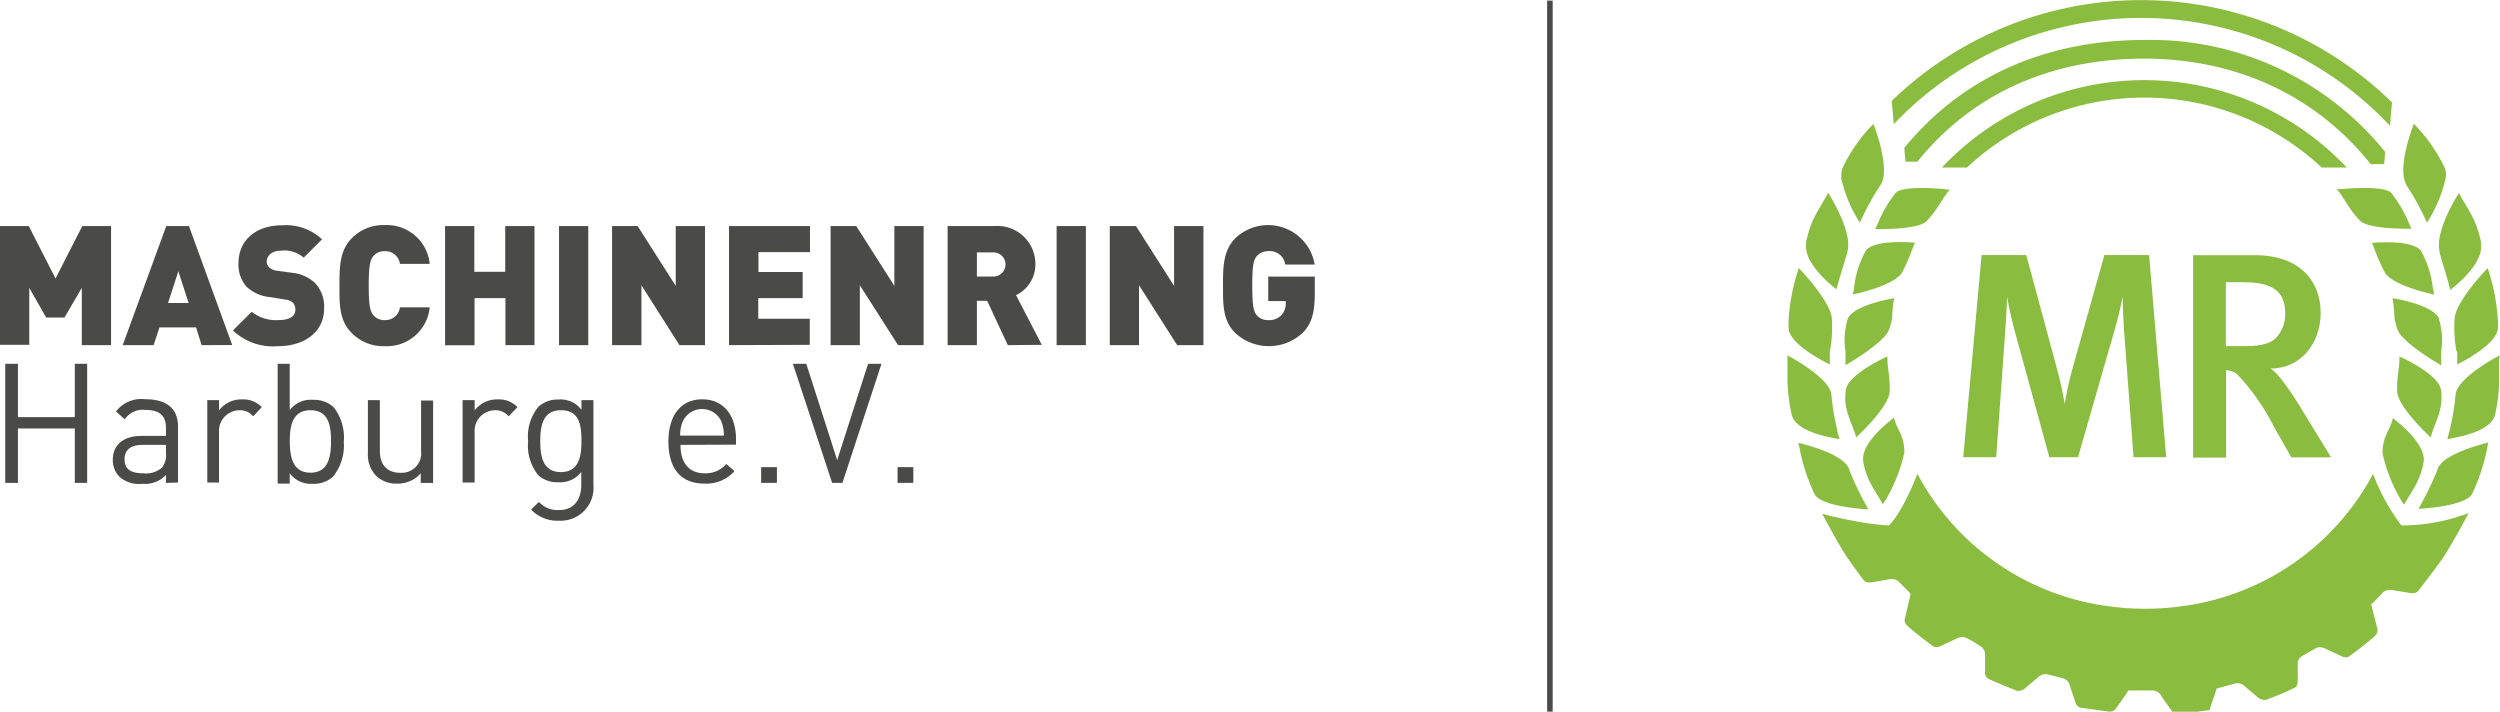 <svg id="Ebene_1" data-name="Ebene 1" xmlns="http://www.w3.org/2000/svg" viewBox="0 0 242.66 69.08"><defs><style>.cls-1{fill:#4a4a49;}.cls-2,.cls-3{fill:#8abc3f;}.cls-3{fill-rule:evenodd;}.cls-4{fill:none;}</style></defs><path class="cls-1" d="M8.68,34.56V29L7,31.88H5.22L3.58,29v5.53H.74V23H3.53l2.6,5.09L8.73,23h2.79V34.56Z" transform="translate(-0.74 -1.06)"/><path class="cls-1" d="M20.31,34.56l-.54-1.72H16.22l-.57,1.72h-3L16.88,23h2.2l4.2,11.55Zm-2.26-7.17-1,3.08h2Z" transform="translate(-0.74 -1.06)"/><path class="cls-1" d="M27.74,34.66a5.62,5.62,0,0,1-4.39-1.53l1.82-1.81a3.77,3.77,0,0,0,2.58.81c1.12,0,1.66-.38,1.66-1a1,1,0,0,0-.23-.68,1.25,1.25,0,0,0-.76-.31L27,29.9a3.85,3.85,0,0,1-2.32-1,3.22,3.22,0,0,1-.79-2.32c0-2.11,1.59-3.65,4.22-3.65A5.13,5.13,0,0,1,32,24.29l-1.78,1.78a2.85,2.85,0,0,0-2.19-.68c-1,0-1.4.57-1.4,1.07a.76.76,0,0,0,.23.54,1.32,1.32,0,0,0,.79.34l1.4.19a3.89,3.89,0,0,1,2.27,1A3.35,3.35,0,0,1,32.2,31C32.2,33.38,30.17,34.66,27.74,34.66Z" transform="translate(-0.74 -1.06)"/><path class="cls-1" d="M38.07,34.66a4.26,4.26,0,0,1-3.21-1.3c-1.22-1.22-1.17-2.84-1.17-4.58s0-3.36,1.17-4.57a4.26,4.26,0,0,1,3.21-1.3,4.18,4.18,0,0,1,4.38,3.76H39.56a1.42,1.42,0,0,0-1.47-1.23,1.37,1.37,0,0,0-1.12.49c-.26.34-.44.74-.44,2.85s.18,2.52.44,2.86a1.37,1.37,0,0,0,1.12.49,1.42,1.42,0,0,0,1.47-1.24h2.89A4.18,4.18,0,0,1,38.07,34.66Z" transform="translate(-0.74 -1.06)"/><path class="cls-1" d="M49.8,34.56V30h-3v4.57H43.94V23h2.84v4.44h3V23h2.84V34.56Z" transform="translate(-0.74 -1.06)"/><path class="cls-1" d="M55,34.56V23h2.84V34.56Z" transform="translate(-0.74 -1.06)"/><path class="cls-1" d="M66.69,34.56,63,28.75v5.81H60.15V23h2.48l3.7,5.81V23h2.84V34.56Z" transform="translate(-0.74 -1.06)"/><path class="cls-1" d="M71.5,34.56V23h7.86v2.53h-5v1.93h4.29V30H74.34v2h5v2.53Z" transform="translate(-0.74 -1.06)"/><path class="cls-1" d="M87.91,34.56,84.2,28.75v5.81H81.36V23h2.49l3.7,5.81V23h2.84V34.56Z" transform="translate(-0.74 -1.06)"/><path class="cls-1" d="M98.56,34.56l-2-4.3h-1v4.3H92.72V23H97.3a3.69,3.69,0,0,1,3.94,3.71,3.31,3.31,0,0,1-1.88,3l2.5,4.82Zm-1.39-9H95.56v2.34h1.61a1.17,1.17,0,1,0,0-2.34Z" transform="translate(-0.74 -1.06)"/><path class="cls-1" d="M103.3,34.56V23h2.84V34.56Z" transform="translate(-0.74 -1.06)"/><path class="cls-1" d="M115,34.56l-3.7-5.81v5.81h-2.84V23H111l3.7,5.81V23h2.85V34.56Z" transform="translate(-0.74 -1.06)"/><path class="cls-1" d="M127.19,33.36a4.8,4.8,0,0,1-6.57,0c-1.22-1.22-1.17-2.84-1.17-4.58s0-3.36,1.17-4.57a4.59,4.59,0,0,1,7.73,2.53h-2.86a1.5,1.5,0,0,0-1.65-1.3,1.44,1.44,0,0,0-1.13.5c-.26.34-.42.73-.42,2.84s.16,2.52.42,2.86a1.4,1.4,0,0,0,1.13.49,1.63,1.63,0,0,0,1.26-.46,1.69,1.69,0,0,0,.44-1.23v-.16h-1.7V27.91h4.52v1.6C128.36,31.38,128.07,32.47,127.19,33.36Z" transform="translate(-0.74 -1.06)"/><path class="cls-1" d="M8,47.93V42.65H2.48v5.28H1.25V36.37H2.48v5.18H8V36.37H9.2V47.93Z" transform="translate(-0.74 -1.06)"/><path class="cls-1" d="M16.85,47.93v-.77a2.79,2.79,0,0,1-2.3.86,2.85,2.85,0,0,1-2.26-.73,2.3,2.3,0,0,1-.6-1.62c0-1.39,1-2.3,2.76-2.3h2.4V42.6c0-1.17-.58-1.75-2-1.75a2.09,2.09,0,0,0-2,.91L12,41a3.08,3.08,0,0,1,2.82-1.19c2.15,0,3.2.93,3.2,2.67v5.42Zm0-3.69H14.61c-1.2,0-1.78.49-1.78,1.41S13.4,47,14.66,47a2.35,2.35,0,0,0,1.79-.54,1.87,1.87,0,0,0,.4-1.38Z" transform="translate(-0.74 -1.06)"/><path class="cls-1" d="M25.32,41.47a1.67,1.67,0,0,0-1.38-.59A2,2,0,0,0,22,43v4.9H20.86v-8H22v1a2.68,2.68,0,0,1,2.24-1.07,2.45,2.45,0,0,1,1.91.75Z" transform="translate(-0.74 -1.06)"/><path class="cls-1" d="M33.06,47.33a2.79,2.79,0,0,1-2,.69A2.55,2.55,0,0,1,28.86,47v1H27.69V36.37h1.17v4.5a2.56,2.56,0,0,1,2.25-1,2.8,2.8,0,0,1,2,.7,4.77,4.77,0,0,1,1,3.39A4.81,4.81,0,0,1,33.06,47.33Zm-2.19-6.45c-1.74,0-2,1.5-2,3s.27,3.06,2,3.06,2-1.5,2-3.06S32.61,40.88,30.87,40.88Z" transform="translate(-0.74 -1.06)"/><path class="cls-1" d="M41.58,47.93V47a2.94,2.94,0,0,1-2.26,1,2.81,2.81,0,0,1-2.06-.74A3,3,0,0,1,36.45,45v-5.1h1.16v4.92c0,1.41.75,2.13,2,2.13a1.89,1.89,0,0,0,2-2.13V39.94h1.17v8Z" transform="translate(-0.74 -1.06)"/><path class="cls-1" d="M50.11,41.47a1.68,1.68,0,0,0-1.38-.59A2,2,0,0,0,46.81,43v4.9H45.64v-8h1.17v1a2.71,2.71,0,0,1,2.24-1.07,2.46,2.46,0,0,1,1.92.75Z" transform="translate(-0.74 -1.06)"/><path class="cls-1" d="M55,51.6a3.5,3.5,0,0,1-2.71-1.08l.76-.74a2.45,2.45,0,0,0,1.92.79c1.54,0,2.19-1.08,2.19-2.45V46.87a2.57,2.57,0,0,1-2.24,1A2.75,2.75,0,0,1,53,47.2a4.58,4.58,0,0,1-1-3.33,4.58,4.58,0,0,1,1-3.33,2.77,2.77,0,0,1,1.94-.7,2.52,2.52,0,0,1,2.24,1v-.94h1.16v8.23A3.19,3.19,0,0,1,55,51.6Zm.18-10.72c-1.74,0-2,1.5-2,3s.26,3,2,3,2-1.5,2-3S57,40.88,55.22,40.88Z" transform="translate(-0.74 -1.06)"/><path class="cls-1" d="M66.79,44.24c0,1.76.83,2.76,2.35,2.76a2.62,2.62,0,0,0,2.1-.91l.79.7A3.66,3.66,0,0,1,69.11,48c-2.11,0-3.49-1.26-3.49-4.09,0-2.58,1.25-4.09,3.28-4.09s3.28,1.5,3.28,3.87v.53Zm4-2.21A2.06,2.06,0,0,0,67,42a3.35,3.35,0,0,0-.24,1.34H71A3.53,3.53,0,0,0,70.77,42Z" transform="translate(-0.74 -1.06)"/><path class="cls-1" d="M74.62,47.93V46.4h1.53v1.53Z" transform="translate(-0.74 -1.06)"/><path class="cls-1" d="M82.51,47.93h-1L77.7,36.37H79l3,9.35,3-9.35h1.3Z" transform="translate(-0.74 -1.06)"/><path class="cls-1" d="M87.86,47.93V46.4h1.53v1.53Z" transform="translate(-0.74 -1.06)"/><line class="cls-1" x1="150.44" y1="0.06" x2="150.44" y2="68.72"/><rect class="cls-1" x="150.17" y="0.06" width="0.54" height="69.01"/><path class="cls-2" d="M208.89,4.94c-9.62,0-17.69,3.61-23.31,10.47l.11,1.34h1.16c5.29-6.56,12.91-10,22-10s16.76,3.68,22,10.24h1.3l.11-1.18A29.25,29.25,0,0,0,208.89,4.94" transform="translate(-0.74 -1.06)"/><path class="cls-2" d="M228,16.78a27,27,0,0,0-38.32.07h0c-.15.15-.3.31-.44.47h2.42a25.22,25.22,0,0,1,34.43,0h2.43l-.51-.54h0" transform="translate(-0.74 -1.06)"/><path class="cls-2" d="M232.92,11a34.84,34.84,0,0,0-48.56-.15l.2,2.26a33.1,33.1,0,0,1,48.16.16l.2-2.27" transform="translate(-0.74 -1.06)"/><path class="cls-3" d="M179.44,18.28a13.24,13.24,0,0,0,1.83,4.39,26.72,26.72,0,0,1,2.08-3.78c.45-.83.23-2.34-.08-3.62v0h0c0-.1-.13-.51-.22-.81-.24-.8-.47-1.37-.47-1.37a15.54,15.54,0,0,0-3,4.28,1.94,1.94,0,0,0-.1.92h0" transform="translate(-0.74 -1.06)"/><path class="cls-3" d="M174.35,32.6v.29c0,1.65,4,3.54,4,3.54,0-.19,0-.38,0-.56s0-.17,0-.25,0-.27,0-.45a12,12,0,0,0,.18-3.37c-.36-1.81-3.19-4.72-3.19-4.72a19.33,19.33,0,0,0-1,5.22v.3" transform="translate(-0.74 -1.06)"/><path class="cls-3" d="M180.2,46.53c-.63-1.53-4.9-2.48-4.9-2.48,0,.17.08.34.11.5h0A18.41,18.41,0,0,0,176.86,49c.61,1.29,5.23,1.5,5.23,1.5l-.5-.92a29.43,29.43,0,0,1-1.39-3" transform="translate(-0.74 -1.06)"/><path class="cls-3" d="M181.58,45.64a.66.66,0,0,0,0,.14c.31,1.91,1.15,2.84,1.92,4.23a15.43,15.43,0,0,0,2.08-5c0-.11,0-.22,0-.32-.1-1.53-.72-1.89-1-3.09,0,0-3.06,2.23-3,4" transform="translate(-0.74 -1.06)"/><path class="cls-3" d="M183.94,35.78v-.12l-.2.09c-.61.29-3.59,1.75-3.83,3.13a6,6,0,0,0-.06.81c0,1.48.68,2.45,1.06,3.82,0,0,3.18-2.91,3.25-4.45v0c.05-1.42-.22-2.14-.22-3.25" transform="translate(-0.74 -1.06)"/><path class="cls-3" d="M184.61,30s-3.93.62-4.52,2a7.12,7.12,0,0,0-.22,3.19c0,.22,0,.61,0,.56a.66.66,0,0,1,0,.14v.62s3.67-2.11,4.2-3.39a6.29,6.29,0,0,0,.33-1.19h0a15.31,15.31,0,0,1,.19-1.94" transform="translate(-0.74 -1.06)"/><path class="cls-3" d="M189.6,19.42c-1.12-.1-4.17-.31-4.85.35a12.43,12.43,0,0,0-1.69,2.85c-.09.22-.19.44-.31.68,0,0,4.23.09,5-.79,1.06-1.09,1.47-2.14,2.25-3.05l-.42,0" transform="translate(-0.74 -1.06)"/><path class="cls-3" d="M186.62,24.62s-3.88-.38-4.76.75A9.36,9.36,0,0,0,180.7,29c0,.21-.09.43-.14.65,0,0,3.93-.79,4.79-2.12a21.37,21.37,0,0,0,1.1-2.53c.05-.11.1-.23.17-.36" transform="translate(-0.74 -1.06)"/><path class="cls-3" d="M179,29.19c0-.2.09-.39.14-.57h0c.28-1.08.54-1.77.92-3.13.54-2-1.87-5.71-1.87-5.71-.92,1.7-1.69,2.54-2.14,4.78a1.29,1.29,0,0,1,0,.19c-.24,2.08,3,4.43,3,4.43" transform="translate(-0.74 -1.06)"/><path class="cls-3" d="M179.08,42.84a23.64,23.64,0,0,1-.58-3.48c-.15-1.51-3.47-3.37-4.09-3.71l-.17-.1a1.33,1.33,0,0,0,0,.23c0,.84,0,1.61,0,2.39a18.78,18.78,0,0,0,.41,3.16c.29,1.1,1.83,1.89,4.63,2.35l-.22-.84" transform="translate(-0.74 -1.06)"/><path class="cls-3" d="M237.51,25.5c.38,1.36.64,2.05.91,3.13h0c.05.18.09.37.14.57,0,0,3.24-2.35,3-4.43a1.29,1.29,0,0,1,0-.19c-.45-2.24-1.23-3.08-2.15-4.78,0,0-2.4,3.68-1.86,5.71" transform="translate(-0.74 -1.06)"/><path class="cls-3" d="M239.25,35.17c0,.18,0,.42,0,.45a1.93,1.93,0,0,0,0,.24c0,.19,0,.38,0,.57,0,0,3.91-1.89,3.95-3.55V32.3a19,19,0,0,0-1-5.22s-2.83,2.91-3.19,4.72a12.39,12.39,0,0,0,.17,3.37" transform="translate(-0.74 -1.06)"/><path class="cls-3" d="M243.35,35.78a1.33,1.33,0,0,0,0-.23l-.17.1c-.62.34-3.94,2.2-4.09,3.71a23.64,23.64,0,0,1-.58,3.48l-.22.84c2.79-.46,4.34-1.25,4.63-2.35a17.72,17.72,0,0,0,.4-3.16h0c0-.78,0-1.55,0-2.39" transform="translate(-0.74 -1.06)"/><path class="cls-3" d="M237.38,46.53a29.43,29.43,0,0,1-1.39,3l-.5.92s4.62-.21,5.23-1.5a19.33,19.33,0,0,0,1.45-4.44h0c0-.16.07-.33.11-.5,0,0-4.28,1-4.9,2.48" transform="translate(-0.74 -1.06)"/><path class="cls-3" d="M233.42,39.06c.07,1.54,3.25,4.45,3.25,4.45.37-1.37,1.05-2.34,1.05-3.82a4.63,4.63,0,0,0-.05-.81c-.24-1.38-3.22-2.84-3.83-3.13l-.2-.09v.12c0,1.11-.27,1.83-.22,3.25h0v0" transform="translate(-0.74 -1.06)"/><path class="cls-3" d="M237.49,32c-.59-1.39-4.52-2-4.52-2a15.31,15.31,0,0,1,.19,1.94h0a5.61,5.61,0,0,0,.33,1.19c.53,1.28,4.2,3.39,4.2,3.39v-.76c0,.05,0-.34,0-.56a7.26,7.26,0,0,0-.22-3.19" transform="translate(-0.74 -1.06)"/><path class="cls-3" d="M231.13,25a19.81,19.81,0,0,0,1.1,2.53c.86,1.33,4.79,2.12,4.79,2.12-.05-.22-.09-.44-.14-.65a9.53,9.53,0,0,0-1.16-3.61c-.88-1.13-4.76-.75-4.76-.75s.12.25.17.36" transform="translate(-0.74 -1.06)"/><path class="cls-3" d="M234.83,23.3c-.12-.24-.22-.46-.31-.68a12.43,12.43,0,0,0-1.69-2.85c-.68-.66-3.73-.45-4.85-.35l-.42,0c.78.91,1.19,2,2.25,3.05.79.88,5,.79,5,.79" transform="translate(-0.74 -1.06)"/><path class="cls-3" d="M236,45.65c0-1.8-3-4-3-4-.27,1.2-.89,1.56-1,3.09,0,.1,0,.21,0,.32a15.43,15.43,0,0,0,2.08,5c.77-1.39,1.61-2.32,1.92-4.23a.62.62,0,0,0,0-.13" transform="translate(-0.74 -1.06)"/><path class="cls-3" d="M234.23,18.89a26.72,26.72,0,0,1,2.08,3.78,13.24,13.24,0,0,0,1.83-4.39h0a1.94,1.94,0,0,0-.1-.92,15.75,15.75,0,0,0-3-4.28s-.23.57-.47,1.37c-.09.3-.2.71-.22.81h0v0c-.32,1.27-.53,2.79-.08,3.62" transform="translate(-0.74 -1.06)"/><path class="cls-2" d="M207.83,45.44l-.91-12.16c-.09-1.25-.14-2.81-.14-3.4-.15.65-.4,1.9-.77,3.15l-3.57,12.41h-2.78L196.4,33.56c-.37-1.3-.74-3.06-.85-3.71,0,.65-.11,2.52-.2,3.74l-.85,11.85h-3.2l1.78-19.62h4.34l3,11.12a34,34,0,0,1,.73,3.34,32.8,32.8,0,0,1,.71-3.28L205,25.82h4.34L211,45.44h-3.2" transform="translate(-0.74 -1.06)"/><path class="cls-2" d="M223.14,45.45l-1.7-3a21.67,21.67,0,0,0-3.35-4.85,1.67,1.67,0,0,0-1.28-.6v8.48h-3.2V25.83h6c4.4,0,6.38,2.55,6.38,5.61,0,2.81-1.81,5.39-4.87,5.39.7.37,2,2.27,3,3.91L227,45.45h-3.88m-4.54-17h-1.79v6.21h1.68c1.7,0,2.61-.22,3.2-.82a3.3,3.3,0,0,0,.88-2.38c0-2-1.08-3-4-3" transform="translate(-0.74 -1.06)"/><path class="cls-2" d="M239.78,51.06a17.88,17.88,0,0,1-5.95,1,19.79,19.79,0,0,1-2.75-5,24.66,24.66,0,0,1-18.69,12.86,25.69,25.69,0,0,1-6.86,0,24.66,24.66,0,0,1-18.68-12.86c-.07.18-1.39,3.63-2.76,5-.16,0-1.3-.08-2.47-.27-1.66-.27-3.38-.69-3.47-.71l-.54-.15c.53,1,1.65,3.05,2.33,4.1.07.1,1.4,2,1.75,2.4a.67.67,0,0,0,.46.16l.24,0,1.57-.27a1.58,1.58,0,0,1,.41-.05.9.9,0,0,1,.64.23c.08.06,1,1,1,1a.83.83,0,0,1,.18.25v0L185.66,61a.72.72,0,0,0,.2.79l.17.15c.75.65,1.55,1.27,2.37,1.86a.57.57,0,0,0,.29.07,1,1,0,0,0,.43-.11l1.44-.67a1.45,1.45,0,0,1,.66-.2,1,1,0,0,1,.4.1c.09,0,1.36.78,1.45.86a1,1,0,0,1,.35.66v0l0,.9s0,0,0,.07l0,.82a.65.65,0,0,0,.33.65c.75.36,2.6,1.1,2.75,1.16a1,1,0,0,0,.25,0,.91.91,0,0,0,.55-.24l1.18-1a1.2,1.2,0,0,1,.82-.38c.15,0,1.69.4,1.8.45a1,1,0,0,1,.58.78l.51,1.51a.71.71,0,0,0,.58.54c.12,0,2.58.36,2.73.36a.75.75,0,0,0,.67-.37l.93-1.32.08-.11.05-.06,0-.07.05-.06.06-.06,0,0,.06,0,.05,0,.07,0,.05,0,.08,0,0,0h1.92a1,1,0,0,1,1,.61l.93,1.32a.75.75,0,0,0,.68.37c.14,0,2.6-.33,2.72-.36l.13,0,0,0,.09,0h0l.09-.07,0,0,.07-.08h0v0s0,0,0,0l0-.06a.08.08,0,0,0,0,0v0l0-.07.51-1.51a1.07,1.07,0,0,1,.07-.19.08.08,0,0,1,0,0l0-.08,0,0,0-.07s0,0,0,0,0,0,.05,0l0,0s0,0,0,0l0,0,.06,0,0,0,.1-.06c.11,0,1.67-.46,1.82-.46a1.17,1.17,0,0,1,.82.38l1.19,1a.89.89,0,0,0,.55.24,1.18,1.18,0,0,0,.25,0l.44-.17c.8-.31,1.56-.63,2.31-1,.33-.14.3-.48.32-.83s0-.48,0-.56a.76.76,0,0,0,0-.15l0-1v0a2,2,0,0,1,.18-.33l0,0,.08-.09,0,0,.13-.1,1.38-.8a1,1,0,0,1,.37-.08,1.49,1.49,0,0,1,.66.2l1.44.67a1,1,0,0,0,.43.11.55.55,0,0,0,.28-.07c.82-.58,1.61-1.2,2.36-1.84h0l.19-.17a.76.76,0,0,0,.2-.8l-.56-2.2a.21.21,0,0,1,0-.06l.07-.11.05,0a1.21,1.21,0,0,1,.16-.16l.66-.68a1.05,1.05,0,0,1,.87-.46c.12,0,1.89.3,2,.32l.23,0a.64.64,0,0,0,.46-.16C236.58,57,238,55.06,238,55c.64-1,1.83-3.12,2.36-4.15l-.6.25" transform="translate(-0.74 -1.06)"/><polyline class="cls-4" points="149.39 0 149.39 69.08 242.66 69.08 242.66 0"/></svg>